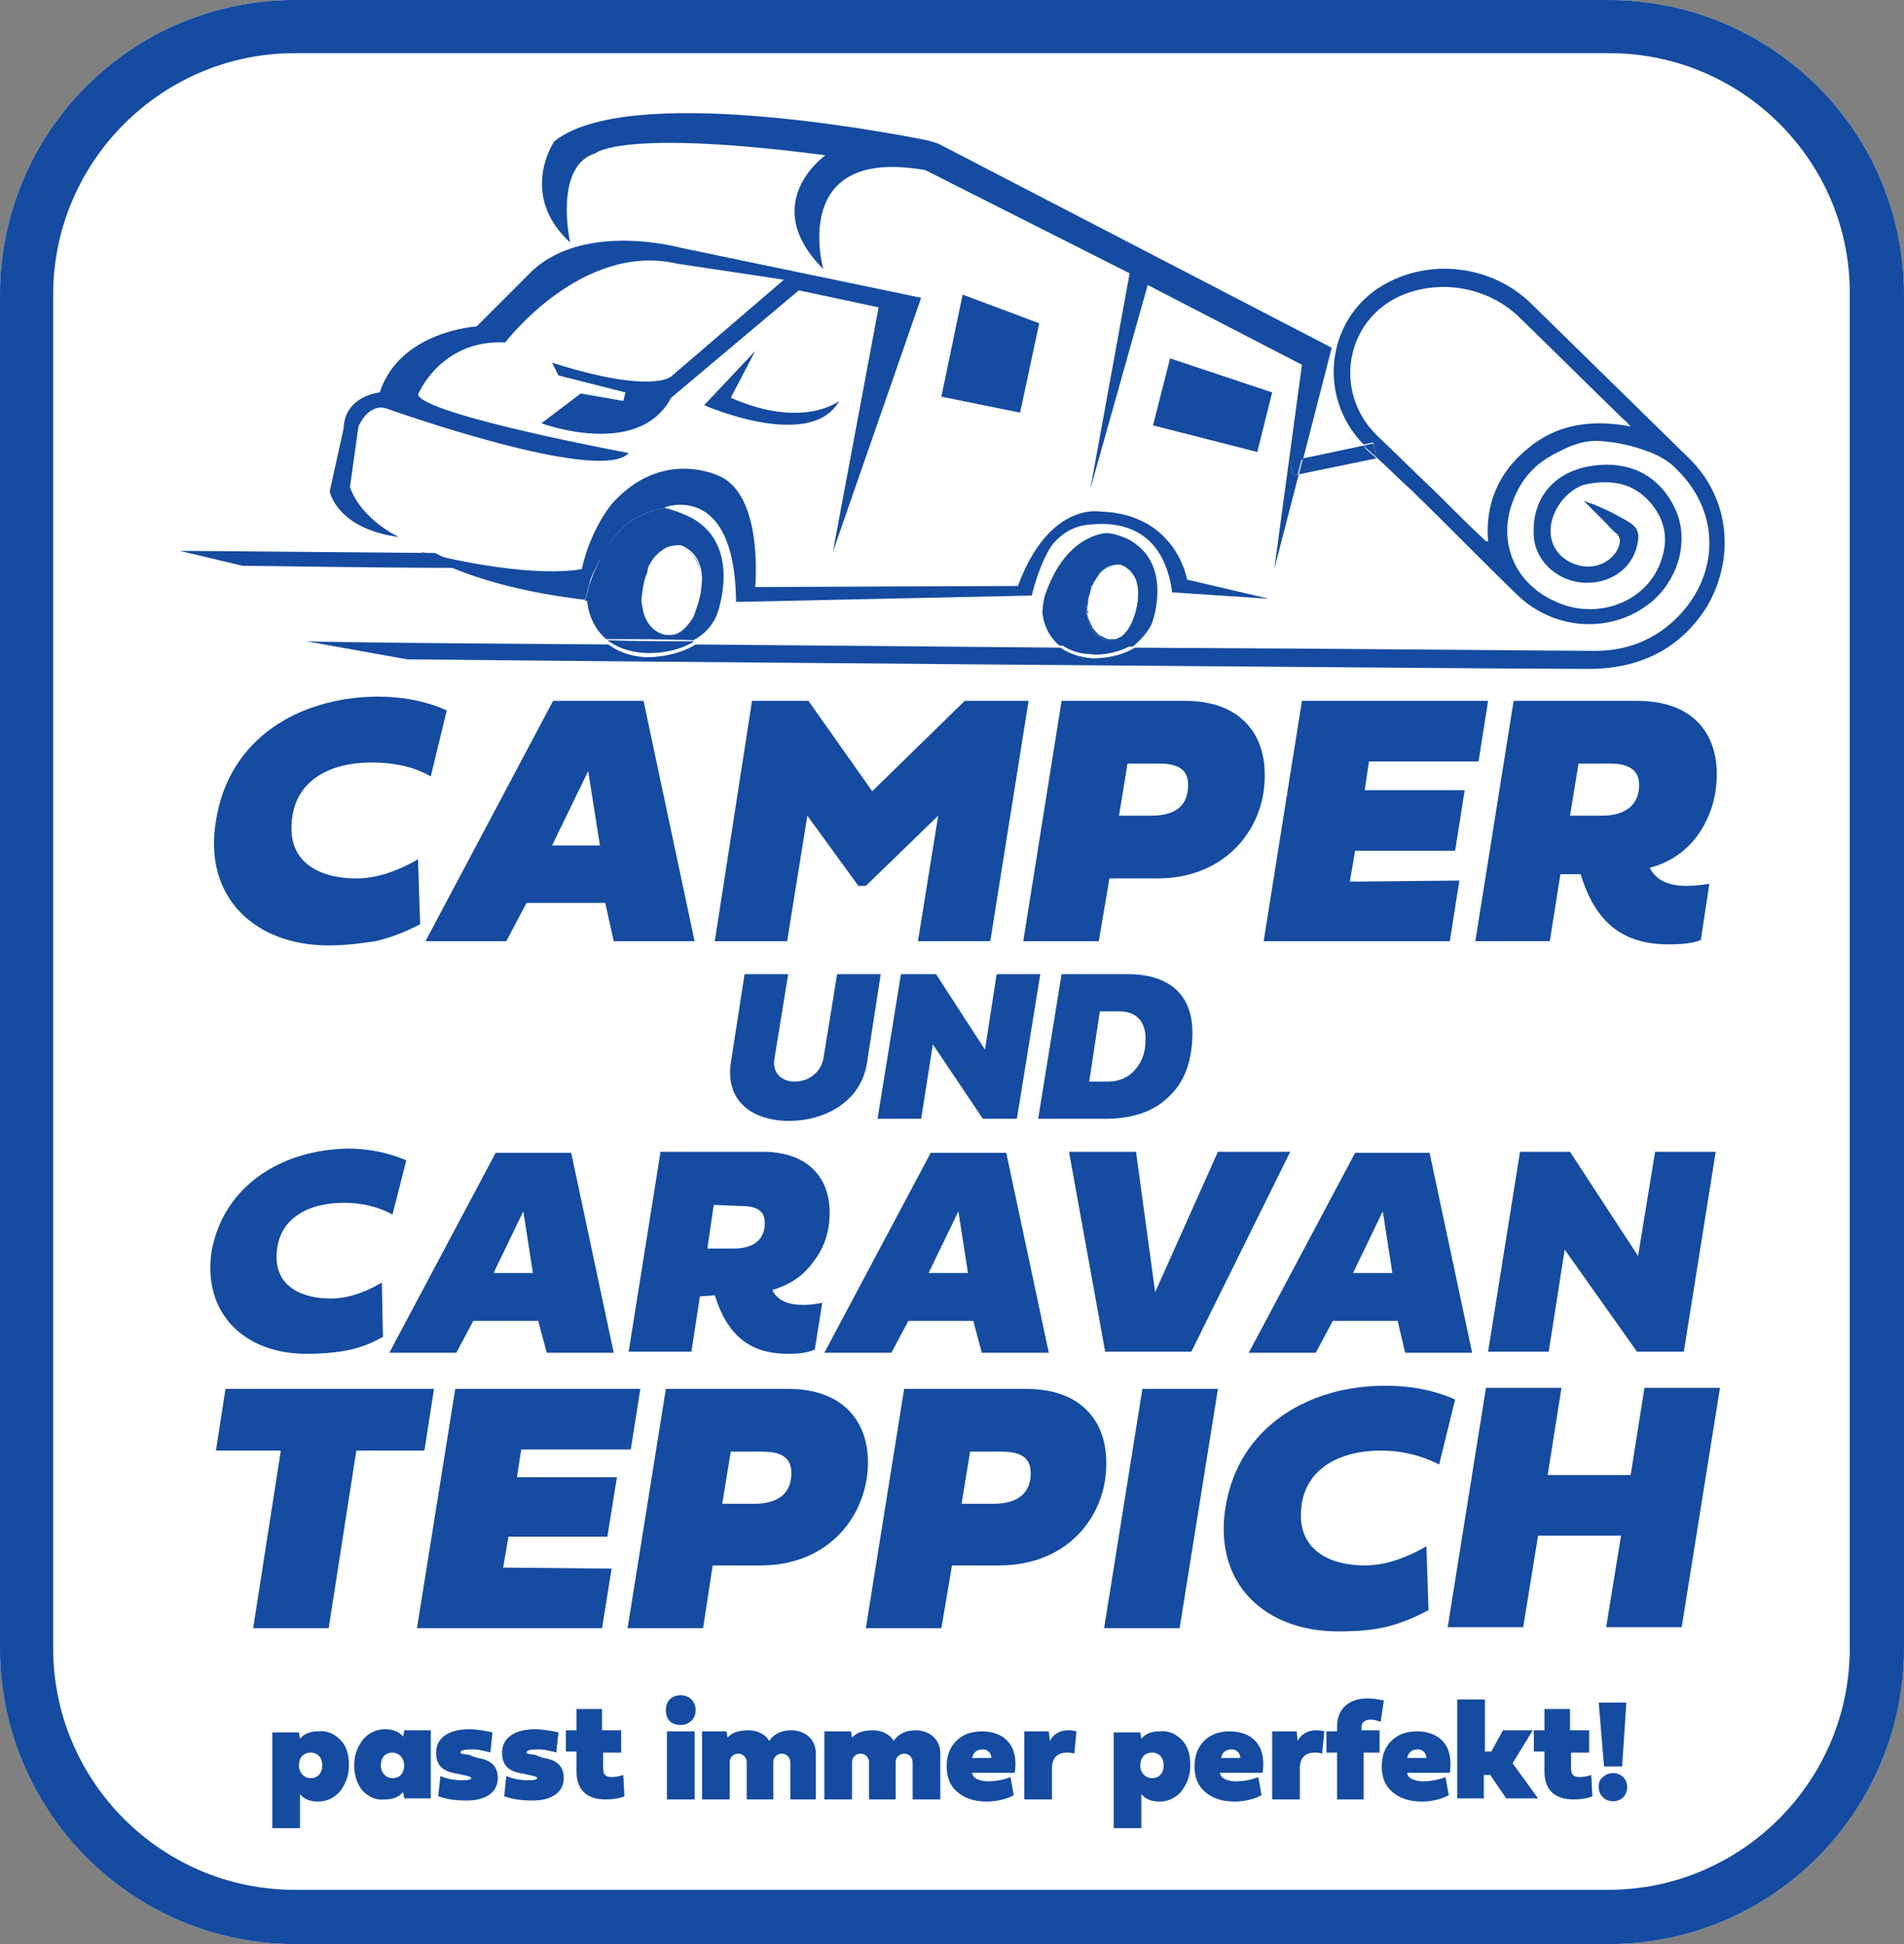 <?xml version="1.0" encoding="utf-8"?>
<!-- Generator: Adobe Illustrator 23.0.4, SVG Export Plug-In . SVG Version: 6.00 Build 0)  -->
<svg version="1.1" id="Laag_1" xmlns="http://www.w3.org/2000/svg" xmlns:xlink="http://www.w3.org/1999/xlink" x="0px" y="0px"
	 viewBox="0 0 179 182.8" style="enable-background:new 0 0 179 182.8;" xml:space="preserve">
<rect x="0" y="0" width="179" height="182.8" fill="#808080" stroke="none"/>
<path style="fill:#FFFFFF;" d="M151.2,0H27.7C12.4,0,0,12.4,0,27.7V155c0,15.3,12.4,27.8,27.7,27.8h123.6
	c15.3,0,27.7-12.5,27.7-27.8V27.7C179,12.4,166.6,0,151.2,0z"/>
<path style="fill:#154BA0;" d="M151.3,182.8H27.7C12.4,182.8,0,170.3,0,155V27.7C0,12.4,12.4,0,27.7,0h123.5
	C166.6,0,179,12.4,179,27.7V155C179,170.3,166.6,182.8,151.3,182.8z M27.7,5C15.2,5,5,15.2,5,27.7V155c0,12.5,10.2,22.7,22.7,22.7
	h123.5c12.5,0,22.7-10.2,22.7-22.7V27.7C174,15.2,163.8,5,151.3,5H27.7z"/>
<g>
	<path style="fill:#154BA0;" d="M35.4,65.5c2.4,0,4.6,0.4,6.6,1.3L40.5,73c-1.6-0.9-3.4-1.3-5.6-1.3c-3.9,0-7.5,1.7-7.5,6.2
		c0,3.4,2.9,4.7,6.1,4.7c1.8,0,3.7-0.6,5.8-1.8l0.2,6.1c-1.5,0.8-2.9,1.3-4.2,1.6c-1.3,0.2-2.8,0.4-4.4,0.4
		c-6.9,0-11.8-4.5-10.6-11.7C21.5,69.4,28.1,65.6,35.4,65.5z"/>
	<path style="fill:#154BA0;" d="M56.9,84.9h-7.4l-1.9,3.6H40l12-22.6h8.5l4.8,22.6h-7.6L56.9,84.9z M51.9,79.5h4.5l-1.1-7L51.9,79.5
		z"/>
	<path style="fill:#154BA0;" d="M70.7,65.9H76l6,8.5l8.7-8.5h6l-3.6,22.6h-6.8l1.9-11.8l-6.8,6.6h-0.7l-4.8-6.6L74,88.5h-6.8
		L70.7,65.9z"/>
	<path style="fill:#154BA0;" d="M108.8,82.6h-4.5l-1,5.9h-7.1l3.6-22.6h11.6c5.2,0,7.5,3.1,7.5,6.9C119,77.7,115.4,82.6,108.8,82.6z
		 M106,71.8l-0.8,4.9h3c2.4,0,3.5-1,3.5-2.9c0-1.4-0.9-2-2.7-2H106z"/>
	<path style="fill:#154BA0;" d="M137.2,82.8l-0.9,5.7h-17.5l3.6-22.6h17.5l-0.9,5.7h-10.3l-0.4,2.7h9.4l-0.9,5.7h-9.4l-0.5,2.9
		L137.2,82.8L137.2,82.8z"/>
	<path style="fill:#154BA0;" d="M146.7,82.2l-1,6.3h-7l3.6-22.6h11.6c5.3,0,7.5,3.1,7.5,6.9c0,2.1-0.6,4-1.7,5.6
		c-1.1,1.6-2.7,2.7-4.6,3.2c0.6,1.2,1.8,1.7,3.4,1.7c0.9,0,1.6-0.1,2.2-0.2l-0.8,5.3c-0.8,0.3-1.8,0.4-3,0.4c-4.3,0-6.9-2-8.3-6.6
		C148.6,82.2,146.7,82.2,146.7,82.2z M148.4,71.8l-0.8,4.9h3c2.2,0,3.5-1,3.5-2.9c0-1.4-1-2-2.7-2H148.4z"/>
</g>
<g>
	<path style="fill:#154BA0;" d="M70,91.6h4.1l-1.3,8c-0.2,1.3,0.7,2.1,1.9,2.1c1.3,0,2.4-0.8,2.7-2.1l1.3-8h4.1l-1.3,8.4
		c-0.6,3.7-4.1,5.4-7.3,5.4c-3.4,0-6-1.8-5.5-5.4L70,91.6z"/>
	<path style="fill:#154BA0;" d="M87.7,98.2l-1.1,7h-4.1l2.2-13.6H88l4.6,7.1l1.1-7.1h4.1l-2.2,13.6h-3.2L87.7,98.2z"/>
	<path style="fill:#154BA0;" d="M97.6,105.2l2.2-13.6h6.2c3.9,0,6.1,1.9,6.1,5.5c0,2.6-0.7,4.6-2.2,6c-1.4,1.4-3.4,2.1-6,2.1H97.6z
		 M103.4,95.1l-1,6.6h1.8c1,0,1.9-0.4,2.5-1.1c0.7-0.8,1-1.7,1-2.9c0-1.7-0.9-2.6-2.5-2.6H103.4z"/>
</g>
<g>
	<path style="fill:#154BA0;" d="M32.7,108c2,0,3.8,0.4,5.5,1.1l-1.3,5.1c-1.3-0.7-2.8-1.1-4.6-1.1c-3.2,0-6.3,1.4-6.3,5.1
		c0,2.8,2.4,3.9,5.1,3.9c1.5,0,3.1-0.5,4.8-1.5l0.1,5.1c-1.2,0.7-2.4,1.1-3.5,1.3c-1.1,0.2-2.3,0.3-3.7,0.3c-5.8,0-9.8-3.8-8.9-9.7
		C21.1,111.3,26.7,108.1,32.7,108z"/>
	<path style="fill:#154BA0;" d="M50.6,124.2h-6.1l-1.6,3h-6.3l10-18.8h7.1l4,18.8h-6.3L50.6,124.2z M46.4,119.7h3.7l-0.9-5.8
		L46.4,119.7z"/>
	<path style="fill:#154BA0;" d="M65.8,121.9l-0.8,5.2h-5.9l3-18.8h9.6c4.4,0,6.3,2.6,6.3,5.7c0,1.8-0.5,3.3-1.5,4.6
		c-0.9,1.3-2.2,2.2-3.9,2.7c0.5,1,1.5,1.4,2.9,1.4c0.7,0,1.3-0.1,1.8-0.2l-0.7,4.4c-0.7,0.3-1.5,0.4-2.5,0.4c-3.6,0-5.7-1.7-6.9-5.5
		L65.8,121.9L65.8,121.9z M67.1,113.3l-0.6,4.1H69c1.8,0,2.9-0.8,2.9-2.4c0-1.2-0.8-1.6-2.3-1.6L67.1,113.3L67.1,113.3z"/>
	<path style="fill:#154BA0;" d="M91.5,124.2h-6.1l-1.6,3h-6.3l10-18.8h7.1l4,18.8h-6.3L91.5,124.2z M87.3,119.7H91l-0.9-5.8
		L87.3,119.7z"/>
	<path style="fill:#154BA0;" d="M121.3,108.3l-9.3,18.8h-8.1l-3.4-18.8h6.3l1.8,13.2l5.9-13.2H121.3z"/>
	<path style="fill:#154BA0;" d="M131.4,124.2h-6.1l-1.6,3h-6.3l10-18.8h7l4,18.8h-6.3L131.4,124.2z M127.2,119.7h3.7l-0.9-5.8
		L127.2,119.7z"/>
	<path style="fill:#154BA0;" d="M147.1,117.5l-1.5,9.6h-5.7l3-18.8h4.7l6.4,9.8l1.6-9.8h5.7l-3,18.8h-4.4L147.1,117.5z"/>
</g>
<g>
	<path style="fill:#154BA0;" d="M23.8,153.1l2.6-16.7h-6.1l0.9-5.8h19.6l-0.9,5.8h-6.4l-2.6,16.7H23.8z"/>
	<path style="fill:#154BA0;" d="M57.5,147.5l-0.9,5.6H39.2l3.6-22.5h17.4l-0.9,5.7H49l-0.4,2.6H58l-0.9,5.6h-9.3l-0.5,2.9
		L57.5,147.5L57.5,147.5z"/>
	<path style="fill:#154BA0;" d="M71.5,147.2H67l-0.9,5.9H59l3.6-22.5h11.5c5.2,0,7.5,3.1,7.5,6.9C81.6,142.3,78.1,147.2,71.5,147.2z
		 M68.7,136.5l-0.8,4.9h3c2.3,0,3.5-1,3.5-2.9c0-1.4-0.9-2-2.7-2H68.7z"/>
	<path style="fill:#154BA0;" d="M93.9,147.2h-4.4l-1,5.9h-7.1l3.6-22.5h11.5c5.2,0,7.5,3.1,7.5,6.9
		C104.1,142.3,100.6,147.2,93.9,147.2z M91.2,136.5l-0.8,4.9h3c2.3,0,3.5-1,3.5-2.9c0-1.4-0.9-2-2.7-2H91.2z"/>
	<path style="fill:#154BA0;" d="M114.5,130.6l-3.6,22.5h-7.1l3.6-22.5H114.5z"/>
	<path style="fill:#154BA0;" d="M130.2,130.3c2.4,0,4.6,0.4,6.6,1.3l-1.5,6.1c-1.6-0.8-3.4-1.3-5.5-1.3c-3.8,0-7.5,1.7-7.5,6.1
		c0,3.4,2.9,4.7,6,4.7c1.8,0,3.7-0.6,5.8-1.8l0.2,6c-1.5,0.8-2.8,1.3-4.1,1.6s-2.7,0.4-4.4,0.4c-6.9,0-11.7-4.5-10.6-11.6
		C116.4,134.1,123.1,130.3,130.2,130.3z"/>
	<path style="fill:#154BA0;" d="M144.6,144.4l-1.4,8.6h-7.1l3.6-22.5h7.1l-1.3,8.2h7.8l1.3-8.2h7.1l-3.6,22.5H151l1.4-8.6H144.6z"/>
</g>
<g>
	<path style="fill:#154BA0;" d="M32,163.6c0.6,0.6,0.8,1.4,0.8,2.4s-0.3,1.7-0.8,2.4c-0.5,0.6-1.2,1-2.1,1c-0.7,0-1.3-0.2-1.7-0.7
		v3.2h-2.6v-9h2.5l0.1,0.6c0.4-0.5,1-0.7,1.7-0.7C30.7,162.7,31.4,163,32,163.6z M29.2,167.2c0.7,0,1.1-0.5,1.1-1.2
		s-0.4-1.2-1.1-1.2s-1.1,0.5-1.1,1.2S28.6,167.2,29.2,167.2z"/>
	<path style="fill:#154BA0;" d="M34.1,168.4c-0.5-0.6-0.8-1.4-0.8-2.4s0.3-1.7,0.8-2.4c0.5-0.6,1.2-1,2.1-1c0.7,0,1.3,0.2,1.7,0.7
		l0.1-0.6h2.5v6.4H38l-0.1-0.6c-0.4,0.5-1,0.7-1.7,0.7C35.4,169.3,34.7,169,34.1,168.4z M36.9,164.8c-0.7,0-1.1,0.5-1.1,1.2
		s0.5,1.2,1.1,1.2c0.7,0,1.1-0.5,1.1-1.2S37.5,164.8,36.9,164.8z"/>
	<path style="fill:#154BA0;" d="M44.9,165.3c1.3,0.2,1.9,0.8,1.9,1.9c0,1.3-1.1,2.1-2.9,2.1c-1,0-1.9-0.1-2.7-0.4l0.2-1.9
		c0.7,0.3,1.4,0.4,2.1,0.4c0.6,0,0.8-0.1,0.8-0.2s-0.2-0.2-0.8-0.3l-0.4-0.1c-1.5-0.2-2.1-0.8-2.1-2c0-1.4,1.2-2.2,3.1-2.2
		c0.8,0,1.8,0.2,2.2,0.3l-0.2,1.9c-0.2-0.1-0.4-0.1-0.8-0.2c-0.4-0.1-0.7-0.1-1-0.1c-0.7,0-1,0.1-1,0.3c0,0.1,0.1,0.1,0.7,0.2
		c0.1,0,0.2,0,0.3,0.1L44.9,165.3z"/>
	<path style="fill:#154BA0;" d="M51.1,165.3c1.3,0.2,1.9,0.8,1.9,1.9c0,1.3-1.1,2.1-2.9,2.1c-1,0-1.9-0.1-2.7-0.4l0.2-1.9
		c0.7,0.3,1.4,0.4,2.1,0.4c0.6,0,0.8-0.1,0.8-0.2s-0.2-0.2-0.8-0.3l-0.4-0.1c-1.5-0.2-2.1-0.8-2.1-2c0-1.4,1.2-2.2,3.1-2.2
		c0.8,0,1.8,0.2,2.2,0.3l-0.2,1.9c-0.2-0.1-0.4-0.1-0.8-0.2c-0.4-0.1-0.7-0.1-1-0.1c-0.7,0-1,0.1-1,0.3c0,0.1,0.1,0.1,0.7,0.2
		c0.1,0,0.2,0,0.3,0.1L51.1,165.3z"/>
	<path style="fill:#154BA0;" d="M58.4,164.8h-1.7v1.5c0,0.6,0.3,0.8,0.8,0.8c0.4,0,0.8-0.1,1.1-0.2l0.1,2c-0.4,0.2-1.1,0.3-1.8,0.3
		c-1.5,0-2.7-0.7-2.7-2.6v-1.9h-1v-2h1v-2h2.4v2h1.8C58.4,162.7,58.4,164.8,58.4,164.8z"/>
	<path style="fill:#154BA0;" d="M62.6,160.8c0-0.9,0.6-1.4,1.4-1.4s1.4,0.6,1.4,1.4c0,0.8-0.6,1.4-1.4,1.4
		C63.1,162.2,62.6,161.7,62.6,160.8z M65.3,169.2h-2.6v-6.4h2.6V169.2z"/>
	<path style="fill:#154BA0;" d="M74.3,169.2v-3.5c0-0.4-0.3-0.8-0.8-0.8c-0.4,0-0.8,0.3-0.8,0.8v3.5h-2.5v-3.5
		c0-0.4-0.3-0.8-0.8-0.8c-0.4,0-0.8,0.3-0.8,0.8v3.5H66v-6.4h2.3l0.1,0.6c0.4-0.5,1.1-0.7,2-0.7c0.8,0,1.6,0.4,1.9,1
		c0.5-0.7,1.2-1,2.1-1c1,0,2.3,0.6,2.3,2.2v4.3L74.3,169.2L74.3,169.2z"/>
	<path style="fill:#154BA0;" d="M85.8,169.2v-3.5c0-0.4-0.3-0.8-0.8-0.8c-0.4,0-0.8,0.3-0.8,0.8v3.5h-2.5v-3.5
		c0-0.4-0.3-0.8-0.8-0.8c-0.4,0-0.8,0.3-0.8,0.8v3.5h-2.6v-6.4H80l0.1,0.6c0.4-0.5,1.1-0.7,2-0.7c0.8,0,1.6,0.4,1.9,1
		c0.5-0.7,1.2-1,2.1-1c1,0,2.3,0.6,2.3,2.2v4.3L85.8,169.2L85.8,169.2z"/>
	<path style="fill:#154BA0;" d="M95.3,168.8c-0.5,0.3-1.5,0.6-2.5,0.6c-1.2,0-2.1-0.3-2.8-0.9c-0.7-0.6-1-1.4-1-2.4s0.3-1.8,0.9-2.4
		c0.6-0.6,1.4-0.9,2.4-0.9c2,0,3.5,1.2,3.1,3.9h-4c0,0.5,0.7,0.8,1.5,0.8s1.6-0.2,2.1-0.4L95.3,168.8z M93.2,165.3
		c0-0.4-0.3-0.8-0.8-0.8c-0.6,0-0.9,0.3-1,0.8H93.2z"/>
	<path style="fill:#154BA0;" d="M98.6,162.8l0.1,0.9c0.3-0.6,0.9-1,1.7-1c0.2,0,0.5,0,0.8,0.1l-0.2,2.1c-0.2-0.1-0.5-0.1-0.7-0.1
		c-0.9,0-1.4,0.5-1.4,1.5v2.9h-2.6v-6.4H98.6z"/>
	<path style="fill:#154BA0;" d="M111.1,163.6c0.6,0.6,0.8,1.4,0.8,2.4s-0.3,1.7-0.8,2.4c-0.5,0.6-1.2,1-2.1,1
		c-0.7,0-1.3-0.2-1.7-0.7v3.2h-2.6v-9h2.5l0.1,0.6c0.4-0.5,1-0.7,1.7-0.7C109.8,162.7,110.5,163,111.1,163.6z M108.3,167.2
		c0.7,0,1.1-0.5,1.1-1.2s-0.4-1.2-1.1-1.2s-1.1,0.5-1.1,1.2S107.7,167.2,108.3,167.2z"/>
	<path style="fill:#154BA0;" d="M118.6,168.8c-0.5,0.3-1.5,0.6-2.5,0.6c-1.2,0-2.1-0.3-2.8-0.9c-0.7-0.6-1-1.4-1-2.4
		s0.3-1.8,0.9-2.4c0.6-0.6,1.4-0.9,2.4-0.9c2,0,3.5,1.2,3.1,3.9h-4c0,0.5,0.7,0.8,1.5,0.8s1.6-0.2,2.1-0.4L118.6,168.8z
		 M116.6,165.3c0-0.4-0.3-0.8-0.8-0.8c-0.6,0-0.9,0.3-1,0.8H116.6z"/>
	<path style="fill:#154BA0;" d="M121.9,162.8l0.1,0.9c0.3-0.6,0.9-1,1.7-1c0.2,0,0.5,0,0.8,0.1l-0.2,2.1c-0.2-0.1-0.5-0.1-0.7-0.1
		c-0.9,0-1.4,0.5-1.4,1.5v2.9h-2.6v-6.4H121.9z"/>
	<path style="fill:#154BA0;" d="M129.7,164.8h-1.5v4.4h-2.5v-4.4h-1v-2h1v-0.5c0-1.2,0.7-2.6,2.9-2.6c0.5,0,1,0.1,1.5,0.2l-0.3,2
		c-0.3-0.1-0.6-0.2-0.9-0.2c-0.5,0-0.9,0.2-0.9,0.7v0.3h1.7V164.8z"/>
	<path style="fill:#154BA0;" d="M136.2,168.8c-0.5,0.3-1.5,0.6-2.5,0.6c-1.2,0-2.1-0.3-2.8-0.9c-0.7-0.6-1-1.4-1-2.4
		s0.3-1.8,0.9-2.4c0.6-0.6,1.4-0.9,2.4-0.9c2,0,3.5,1.2,3.1,3.9h-4c0,0.5,0.7,0.8,1.5,0.8s1.6-0.2,2.1-0.4L136.2,168.8z
		 M134.1,165.3c0-0.4-0.3-0.8-0.8-0.8c-0.6,0-0.9,0.3-1,0.8H134.1z"/>
	<path style="fill:#154BA0;" d="M139.6,159.8v4.9h0.6l1.1-2h2.8l-1.9,3.1l2.4,3.3h-3l-1.5-2.2h-0.6v2.2H137v-9.3H139.6z"/>
	<path style="fill:#154BA0;" d="M149.4,164.8h-1.7v1.5c0,0.6,0.3,0.8,0.8,0.8c0.4,0,0.8-0.1,1.1-0.2l0.1,2c-0.4,0.2-1.1,0.3-1.8,0.3
		c-1.5,0-2.7-0.7-2.7-2.6v-1.9h-1v-2h1v-2h2.4v2h1.8L149.4,164.8L149.4,164.8z"/>
	<path style="fill:#154BA0;" d="M150.3,168c0-0.4,0.1-0.7,0.4-0.9c0.5-0.5,1.4-0.5,1.9,0s0.5,1.4,0,1.9s-1.4,0.5-1.9,0
		C150.4,168.7,150.3,168.4,150.3,168z M150.8,166.1l-0.5-6h2.6l-0.4,6H150.8z"/>
</g>
<path style="fill:#154BA0;" d="M104.9,60.1c0.2,0,0.4-0.1,0.5-0.2C105.2,60,105,60.1,104.9,60.1"/>
<path style="fill:#154BA0;" d="M65.3,60.3c-2.8,0-5.6,0-8.2-0.1c0.8,0.6,1.9,1.1,3.5,1.2C60.6,61.4,63.2,61.6,65.3,60.3"/>
<path style="fill:#154BA0;" d="M106.5,60.6c-2.3,0-4.6,0-6.9-0.1c0.7,0.5,1.6,1,3,1C102.5,61.6,104.7,61.7,106.5,60.6"/>
<path style="fill:#154BA0;" d="M16.9,51.8l5.9,1.4c1.7,0,12.6,0.2,20.9,0.2L40.9,52C28.4,51.9,19.2,51.8,16.9,51.8"/>
<path style="fill:#154BA0;" d="M106.9,54.5c0.1,0.4,0.2,0.7,0.2,1.1C107.1,55.3,107,54.9,106.9,54.5"/>
<path style="fill:#154BA0;" d="M63,59.7c1,0,1.7-0.9,2.2-1.8C64.7,58.8,64,59.8,63,59.7"/>
<path style="fill:#154BA0;" d="M104,53.4C104,53.4,103.9,53.4,104,53.4L104,53.4C103.9,53.4,104,53.4,104,53.4"/>
<path style="fill:#154BA0;" d="M105.4,59.9c0.1-0.1,0.2-0.1,0.3-0.2C105.6,59.8,105.5,59.8,105.4,59.9"/>
<path style="fill:#154BA0;" d="M106.8,57.4c0,0-0.3,1.5-1.2,2.3C106.5,58.9,106.8,57.4,106.8,57.4s0.2-0.6,0.2-1.4
	C107.1,56.8,106.8,57.4,106.8,57.4"/>
<path style="fill:#154BA0;" d="M105.4,53.1c0.2,0.1,0.3,0.1,0.4,0.2C105.7,53.2,105.6,53.1,105.4,53.1c0,0-0.6-0.1-1.3,0.2
	C104.9,53,105.4,53.1,105.4,53.1"/>
<path style="fill:#154BA0;" d="M60.6,54.2c0.1-0.2,0.2-0.5,0.2-0.7C60.8,53.7,60.7,54,60.6,54.2"/>
<path style="fill:#154BA0;" d="M106.9,54.5c-0.2-0.5-0.5-0.9-1-1.2C106.4,53.6,106.7,54.1,106.9,54.5"/>
<path style="fill:#154BA0;" d="M61.3,52.7c0.1-0.1,0.2-0.3,0.3-0.4C61.5,52.5,61.4,52.6,61.3,52.7"/>
<path style="fill:#154BA0;" d="M61,53.2c0.1-0.2,0.2-0.3,0.3-0.5C61.2,52.9,61.1,53.1,61,53.2"/>
<path style="fill:#154BA0;" d="M62.6,51.6c0.3-0.1,0.5-0.2,0.8-0.2C63.1,51.4,62.9,51.5,62.6,51.6"/>
<path style="fill:#154BA0;" d="M64,51.4c1.1,0.5,1.6,1.3,1.8,2.2C65.7,52.7,65.1,51.9,64,51.4c0,0-0.3-0.1-0.7,0
	C63.8,51.3,64,51.4,64,51.4"/>
<path style="fill:#154BA0;" d="M65.9,53.5c0.1,0.3,0.1,0.6,0.1,0.9C66,54.1,65.9,53.8,65.9,53.5"/>
<path style="fill:#154BA0;" d="M62.3,51.8c-0.2,0.1-0.5,0.3-0.7,0.6C61.8,52.1,62.1,51.9,62.3,51.8"/>
<path style="fill:#154BA0;" d="M65.9,55.6c0.1-0.3,0.1-0.7,0.1-1.2C66,54.8,65.9,55.2,65.9,55.6"/>
<path style="fill:#154BA0;" d="M55.5,55c0.1-0.5,0.3-0.9,0.5-1.3C55.8,54.1,55.6,54.6,55.5,55"/>
<path style="fill:#154BA0;" d="M60.2,48.5c-0.2,0.1-0.4,0.2-0.6,0.3C59.8,48.7,60,48.6,60.2,48.5"/>
<path style="fill:#154BA0;" d="M61.9,47.9c-0.1,0-0.3,0.1-0.4,0.1C61.6,48,61.7,47.9,61.9,47.9"/>
<path style="fill:#154BA0;" d="M58.7,49.5c-0.2,0.2-0.4,0.4-0.6,0.6C58.3,49.9,58.5,49.7,58.7,49.5"/>
<path style="fill:#154BA0;" d="M57.5,50.8c-0.4,0.5-0.8,1.1-1.1,1.8C56.8,51.9,57.2,51.3,57.5,50.8"/>
<path style="fill:#154BA0;" d="M121.3,43.4l1.2-0.2l2.7-10.5l-37-19.2c-0.3-0.1-0.7-0.2-1-0.3c-4-0.8-28.3-5.4-35.1,0.1
	c0,0-3.4,5,1.5,9.5c0,0-1.6-7.2,2.4-8.4c0,0,2.5-2.3,21.6,0.2c0,0-6.4,4.5-0.2,10.7c0,0-3.3-11.6,9.6-9.3l19.2,9.7L102.5,46
	l5.4-19.2l14.5,7.5l-2.6,19.2l2.3-8.9l-0.5,0.1L121.3,43.4z"/>
<path style="fill:#154BA0;" d="M37.5,50.5c0,0-3.5-1.6-4.6-4.7l0.8-5.7c0,0,0.9-2.2,2.6-1.7c0,0,20.1,7.2,22.8,4.2
	c0,0-19.3-3.6-19.8-5.5c0,0,2.1-5.2,8.2-4.9c0,0,7.2-9.5,16.2-7.4l10,1.5l-10.6,9.1c0,0-1.8,1.7-11.2-1.3l0.6,1.2l6.3,1.6l-0.2,0.8
	l-4-0.7l-3.7,2.8c0,0,9.1,3.4,12.2-2.4l12-10.1l7.5,1.6l-4.3,23L86.6,28L64,23.3c0,0-9-2.5-14,2.2l-5.2,5.2c0,0-7.2,0.4-9.1,6.2
	c0,0-3.3,0.3-3.4,3.4L31,46.2C31,46.2,31.6,49.7,37.5,50.5"/>
<path style="fill:#154BA0;" d="M66.2,38.1c0,0,10,4.4,12.7-0.4c0,0-3.4,2.7-10.2-0.3L71,33L66.2,38.1z"/>
<polygon style="fill:#154BA0;" points="90.5,27.7 88.5,37.3 95.9,38.8 97.7,30.4 "/>
<polygon style="fill:#154BA0;" points="119.6,36.9 110,33.7 108.4,40 118.2,42.5 "/>
<path style="fill:#154BA0;" d="M102.6,55.2C102.6,55.1,102.6,55.1,102.6,55.2C102.6,55.1,102.6,55.2,102.6,55.2"/>
<path style="fill:#154BA0;" d="M102.3,56.5c0-0.3,0.1-0.5,0.2-0.8C102.4,55.9,102.3,56.2,102.3,56.5"/>
<path style="fill:#154BA0;" d="M103.7,53.6c0.1-0.1,0.2-0.1,0.2-0.2l0,0C103.8,53.5,103.7,53.5,103.7,53.6"/>
<path style="fill:#154BA0;" d="M103.4,53.8c0.1-0.1,0.2-0.2,0.2-0.2C103.6,53.7,103.5,53.8,103.4,53.8"/>
<path style="fill:#154BA0;" d="M103,54.4c0.1-0.1,0.1-0.2,0.2-0.3C103.1,54.2,103,54.3,103,54.4"/>
<path style="fill:#154BA0;" d="M102.8,54.7c0.1-0.1,0.1-0.2,0.2-0.3C102.9,54.5,102.9,54.6,102.8,54.7"/>
<path style="fill:#154BA0;" d="M105.4,53.1c2.5,1,1.4,4.3,1.4,4.3s-0.4,1.8-1.4,2.5c0.1-0.1,0.2-0.1,0.3-0.2
	c0.8-0.8,1.2-2.3,1.2-2.3s0.2-0.6,0.2-1.4c0-0.1,0-0.2,0-0.3c0-0.4-0.1-0.7-0.2-1.1c-0.2-0.5-0.5-0.9-1-1.2
	C105.7,53.2,105.6,53.1,105.4,53.1c0.1,0-0.5-0.1-1.2,0.2c-0.1,0-0.1,0.1-0.2,0.1c0,0-0.1,0-0.1,0.1C104.7,53,105.4,53.1,105.4,53.1
	"/>
<path style="fill:#154BA0;" d="M67.4,57.8c0,0,2.4-6.3-2.2-9c0,0-0.8-0.5-2.5-1c-0.1,0-0.4,0-0.8,0.1c-0.1,0-0.3,0.1-0.4,0.1
	c-0.4,0.1-0.8,0.3-1.3,0.5c-0.2,0.1-0.4,0.2-0.6,0.3c-0.3,0.2-0.6,0.4-0.9,0.7c-0.2,0.2-0.4,0.4-0.6,0.6c-0.2,0.2-0.4,0.4-0.6,0.7
	c-0.4,0.5-0.8,1.1-1.1,1.8c-0.2,0.4-0.3,0.7-0.5,1.1c-0.2,0.4-0.3,0.8-0.5,1.3c-0.1,0.5-0.3,1-0.4,1.5c0.1,0,0.2,0,0.2,0
	s0.1,2.2,1.8,3.6c2.6,0,5.4,0,8.2,0.1C66.1,59.7,66.9,59,67.4,57.8 M63,59.7c-0.1,0-0.3,0-0.4,0c-1.6-0.3-2.1-1.8-2.2-2.6
	c-0.1-0.4-0.1-0.7-0.1-0.7c0.1-0.9,0.2-1.6,0.4-2.2c0.1-0.2,0.2-0.5,0.2-0.7c0-0.1,0.1-0.2,0.1-0.3c0.1-0.2,0.2-0.4,0.3-0.5
	c0.1-0.2,0.2-0.3,0.3-0.4c0.2-0.2,0.4-0.4,0.7-0.6c0.1-0.1,0.2-0.1,0.3-0.2c0.3-0.1,0.5-0.2,0.8-0.2c0.4-0.1,0.7,0,0.7,0
	c1.1,0.5,1.6,1.3,1.8,2.2c0.1,0.3,0.1,0.6,0.1,0.9c0,0.4,0,0.8-0.1,1.2c-0.1,0.6-0.2,0.9-0.2,0.9s-0.2,0.7-0.5,1.5
	C64.7,58.8,64,59.8,63,59.7"/>
<path style="fill:#154BA0;" d="M60.3,57.1c0.2,0.9,0.7,2.3,2.2,2.6c0.1,0,0.3,0,0.4,0c-0.1,0-0.3,0-0.4,0
	C61,59.4,60.5,57.9,60.3,57.1"/>
<path style="fill:#154BA0;" d="M108.3,58.6c0,0,2-5.3-1.9-7.7c0,0-0.4-0.3-1.4-0.6c-0.6-0.2-1.2-0.2-1.5-0.1
	c-1.3,0.3-3.8,1.4-5.3,5.9c-0.1,0.5-0.2,1-0.2,1.5l0,0c0,0,0.1,1.9,1.6,3.1c2.3,0,4.7,0,6.9,0.1C107.2,60.2,107.9,59.5,108.3,58.6
	 M104.1,60.2c-1.9-0.4-2-2.8-2-2.8c0.2-2.4,1-3.5,1.7-3.9c0,0,0.1,0,0.1-0.1c0.1,0,0.1-0.1,0.2-0.1c0.7-0.3,1.3-0.2,1.3-0.2
	c0.2,0.1,0.3,0.1,0.4,0.2c0.5,0.3,0.8,0.8,1,1.2c0.1,0.4,0.2,0.7,0.2,1.1c0,0.1,0,0.2,0,0.4c0,0.8-0.2,1.4-0.2,1.4s-0.3,1.5-1.2,2.3
	c-0.1,0.1-0.2,0.2-0.3,0.2C105,60.1,104.6,60.3,104.1,60.2"/>
<path style="fill:#154BA0;" d="M104.9,60.1c-0.2,0-0.4,0-0.7,0c-0.1,0-0.2-0.1-0.3-0.1c-0.2-0.1-0.4-0.2-0.6-0.3
	c-0.2-0.2-0.4-0.4-0.6-0.7c0-0.1-0.1-0.2-0.1-0.2c-0.1-0.2-0.2-0.5-0.3-0.7c0-0.1-0.1-0.3-0.1-0.4s0-0.2,0-0.3s0-0.1,0-0.1
	c0-0.3,0.1-0.6,0.1-0.8c0-0.3,0.1-0.5,0.2-0.8c0-0.2,0.1-0.3,0.1-0.5c0-0.1,0-0.1,0.1-0.1c0-0.1,0.1-0.2,0.1-0.3
	c0.1-0.1,0.1-0.2,0.2-0.3s0.1-0.2,0.2-0.3s0.1-0.2,0.2-0.3s0.2-0.2,0.2-0.2l0,0c0.1-0.1,0.2-0.1,0.2-0.2c-0.8,0.5-1.6,1.5-1.7,3.9
	c0,0,0.1,2.4,2,2.8c0.5,0.1,0.9,0,1.2-0.3C105.2,60,105,60.1,104.9,60.1"/>
<path style="fill:#154BA0;" d="M104,53.4c0.1,0,0.1-0.1,0.2-0.1C104.1,53.3,104.1,53.3,104,53.4"/>
<path style="fill:#154BA0;" d="M102.5,55.7c0-0.2,0.1-0.3,0.1-0.5C102.6,55.4,102.5,55.5,102.5,55.7"/>
<path style="fill:#154BA0;" d="M103.9,60c-0.2-0.1-0.4-0.2-0.6-0.3C103.5,59.8,103.6,59.9,103.9,60"/>
<path style="fill:#154BA0;" d="M103.2,54.1c0.1-0.1,0.1-0.2,0.2-0.3C103.3,53.9,103.3,54,103.2,54.1"/>
<path style="fill:#154BA0;" d="M102.7,59.1c0.1,0.2,0.3,0.5,0.6,0.7C103.1,59.5,102.9,59.3,102.7,59.1"/>
<path style="fill:#154BA0;" d="M103.7,53.6L103.7,53.6L103.7,53.6z"/>
<path style="fill:#154BA0;" d="M102.6,58.8c-0.1-0.2-0.2-0.5-0.3-0.7C102.4,58.3,102.5,58.6,102.6,58.8"/>
<path style="fill:#154BA0;" d="M102.7,55.1c0-0.1,0.1-0.2,0.1-0.3C102.8,54.8,102.7,54.9,102.7,55.1"/>
<path style="fill:#154BA0;" d="M102.3,57.7c0-0.1,0-0.2,0-0.3C102.2,57.5,102.2,57.6,102.3,57.7"/>
<path style="fill:#154BA0;" d="M56.4,52.6c0.4-0.7,0.7-1.3,1.1-1.8c0.2-0.3,0.4-0.5,0.6-0.7c0.2-0.2,0.4-0.4,0.6-0.6
	c0.3-0.3,0.6-0.5,0.9-0.7c0.2-0.1,0.4-0.2,0.6-0.3c0.5-0.2,0.9-0.4,1.3-0.5c0.2,0,0.3-0.1,0.4-0.1c0.4-0.1,0.7-0.1,0.8-0.1
	c-0.1,0-0.1,0-0.2-0.1c0,0,6.6-2.5,6.7,8.9L97,56c0,0,0.6-2.7,1.8-4.6c0.2-0.3,1.3-1.7,3.1-2c2.6-0.4,7.4-0.3,8.3,6.3l9.1,0.6
	l-7.7-1.8c0,0-1-6.2-8.2-6.4c0,0-4.8-0.9-7.7,7L71,55.2c0,0,0.8-8.5-3.3-10.4c0,0-5.4-2.8-10.2,2.6c0,0-2,2.4-2.8,6.1
	c0,0-4.3,1.1-15.1-1.6c0,0,4.4,3.2,15.4,4.5c0.1-0.5,0.3-1,0.4-1.5c0.1-0.5,0.3-0.9,0.5-1.3C56.1,53.3,56.2,52.9,56.4,52.6"/>
<path style="fill:#154BA0;" d="M128.2,41.9l-5.7,1.2l-0.4,1.5l7.3-1.5c-0.3-0.3-0.7-0.6-1-0.9C128.3,42,128.2,42,128.2,41.9"/>
<polygon style="fill:#154BA0;" points="121.3,43.4 121.6,44.7 122,44.6 122.4,43.1 "/>
<path style="fill:#154BA0;" d="M158.9,43.2c-5-4.9-10-9.8-15-14.7c-3.5-3.4-9-4.2-13.3-2c-5.8,2.9-7,10.6-2.4,15.3l0.9-0.2l0.3,1.4
	l0,0c1.1,1,2.2,2.1,3.3,3.1c3.3,3.2,6.5,6.5,9.9,9.8c3.7,3.6,9.4,3.7,13,0.4c2.3-2.2,3.1-5.5,2-8.2c-1.2-2.8-3.5-4.4-6.5-4.4
	c-4.2,0-7.2,2.5-6.9,6.8c0.2,2.4,2.4,4.3,5,4.3c2.5,0,4.5-1.6,4.8-4c0.1-0.7-0.1-1.2-0.7-1.6c-0.1-0.1-0.2-0.1-0.3-0.2
	c-1.9-1.1-3.2-1.6-4.1-1.9c0.7,0.7,1.3,1.3,2,2c0.3,0.3,0.6,0.7,1,1c0.6,0.5,0.4,1.1,0.1,1.7c-0.7,1.1-2,1.7-3.4,1.4
	c-1.5-0.3-2.6-1.4-2.8-2.8c-0.3-2.2,1.6-4.6,3.5-4.9c2.2-0.4,4.2-0.1,5.8,1.7c1.5,1.7,1.8,3.6,1,5.7c-1.4,3.8-6.1,5.5-10,3.6
	c-3.7-1.7-5.3-5.5-3.9-9.3c0.8-2.2,2.2-3.7,4.3-4.7c1.3-0.7,2.7-1.2,4.3-1c1.1,0.1,2.1,0.3,3.1,0.6c1.3,0.4,2.6,0.9,3.6,1.9
	c4.2,4,4.1,9.6,0.7,13.5c-2.1,2.4-4.9,3.7-8.2,3.7c-3.4,0-21.8-0.2-43.3-0.3c-1.8,1.1-4,1-4,1c-1.3-0.1-2.3-0.5-3-1
	c-11.5-0.1-23.5-0.2-34.3-0.3c-2.1,1.3-4.7,1.2-4.7,1.2c-1.6-0.1-2.7-0.6-3.5-1.2c-14.6-0.1-25.8-0.2-28.4-0.3l9.5,1.7
	c7.8,0.1,103.2,0.9,111,0.9c4.9,0,8.7-1.9,11.2-5.9C163.2,52.3,162.5,46.8,158.9,43.2 M143.6,42.2c-2.7,2.2-4,5.2-3.7,8.7
	c-0.1,0-0.1,0-0.2,0c-1.6-1.5-3.1-3-4.7-4.6c-1.9-1.8-3.7-3.6-5.6-5.4c-4.1-4.1-2.9-10.8,2.3-13.1c3.7-1.6,8.2-0.8,11.1,2
	c3.3,3.2,6.6,6.5,9.9,9.7c0.2,0.1,0.3,0.3,0.6,0.6C149.6,39.4,146.3,39.9,143.6,42.2"/>
<path style="fill:#154BA0;" d="M129.1,41.7l-0.9,0.2c0.1,0.1,0.1,0.1,0.2,0.2c0.3,0.3,0.7,0.6,1,0.9l0,0L129.1,41.7z"/>
</svg>
